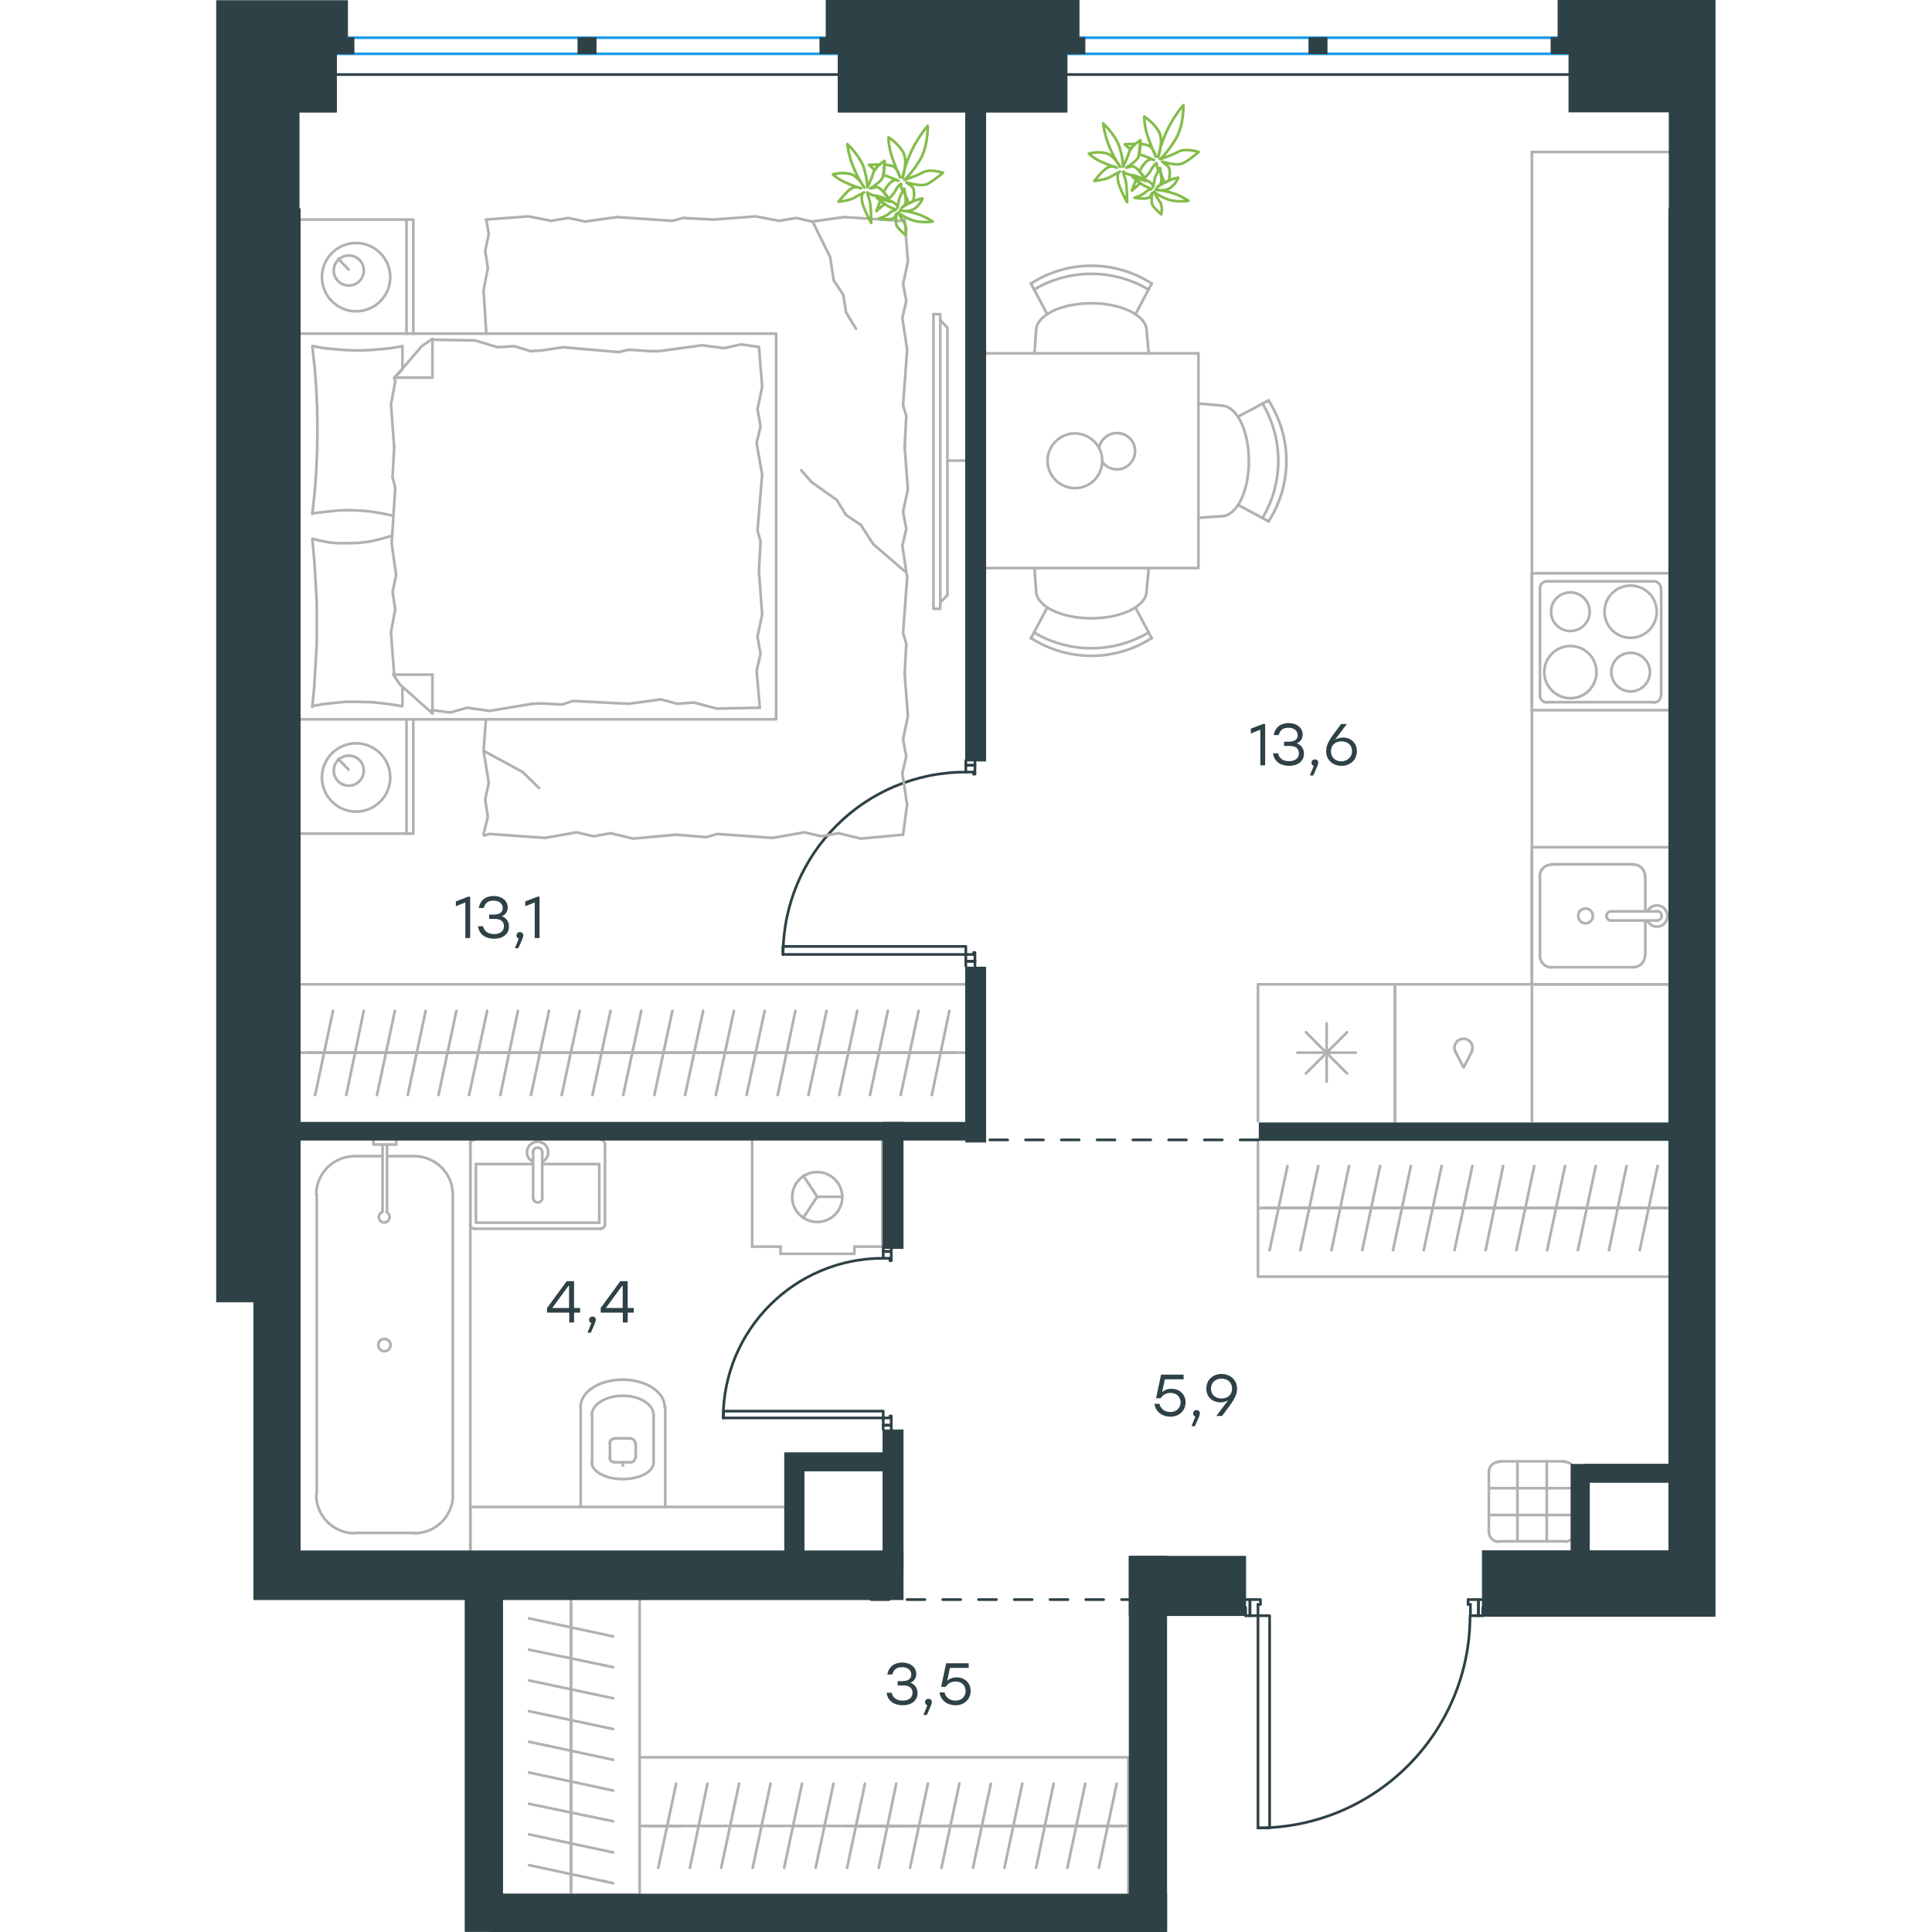 <?xml version="1.0" encoding="utf-8"?>
<!-- Generator: Adobe Illustrator 26.5.0, SVG Export Plug-In . SVG Version: 6.00 Build 0)  -->
<svg version="1.1" id="Слой_1" xmlns="http://www.w3.org/2000/svg" xmlns:xlink="http://www.w3.org/1999/xlink" x="0px" y="0px"
	 viewBox="0 0 838.6 1080.5" style="enable-background:new 0 0 838.6 1080.5;" xml:space="preserve" width="200" height="200">
<style type="text/css">
	.st0{fill:none;stroke:#B2B1B0;stroke-width:1.5;stroke-linecap:round;stroke-linejoin:round;stroke-miterlimit:10;}
	.st1{fill:none;stroke:#2D4146;stroke-width:1.5;stroke-linecap:round;stroke-linejoin:round;stroke-miterlimit:22.926;}
	.st2{fill:none;stroke:#1D9CEB;stroke-width:1.5;stroke-linecap:round;stroke-linejoin:round;stroke-miterlimit:22.926;}
	
		.st3{fill:none;stroke:#2D4146;stroke-width:1.5;stroke-linecap:round;stroke-linejoin:round;stroke-miterlimit:22.926;stroke-dasharray:10;}
	
		.st4{fill-rule:evenodd;clip-rule:evenodd;fill:#2D4146;stroke:#2D4146;stroke-width:0.5;stroke-linecap:round;stroke-linejoin:round;stroke-miterlimit:10;}
	.st5{fill:none;stroke:#84BC4A;stroke-width:1.5;stroke-linecap:round;stroke-linejoin:round;stroke-miterlimit:22.926;}
	.st6{fill:#2D4146;}
</style>
<g>
	<line class="st0" x1="198.4" y1="1056.8" x2="198.4" y2="1039.6"/>
	<line class="st0" x1="174.9" y1="1043.1" x2="222" y2="1053.2"/>
	<line class="st0" x1="198.4" y1="1039.6" x2="198.4" y2="1022.4"/>
	<line class="st0" x1="174.9" y1="1025.9" x2="222" y2="1036"/>
	<line class="st0" x1="198.4" y1="1022.4" x2="198.4" y2="1005"/>
	<line class="st0" x1="174.9" y1="1008.8" x2="222" y2="1018.6"/>
	<line class="st0" x1="198.4" y1="1005" x2="198.4" y2="987.8"/>
	<line class="st0" x1="174.9" y1="991.3" x2="222" y2="1001.4"/>
	<line class="st0" x1="198.4" y1="987.8" x2="198.4" y2="970.6"/>
	<line class="st0" x1="174.9" y1="974.1" x2="222" y2="984.2"/>
	<line class="st0" x1="198.4" y1="970.6" x2="198.4" y2="953.4"/>
	<line class="st0" x1="174.9" y1="957" x2="222" y2="967"/>
	<line class="st0" x1="198.4" y1="953.4" x2="198.4" y2="936.2"/>
	<line class="st0" x1="174.9" y1="939.8" x2="222" y2="949.8"/>
	<line class="st0" x1="198.4" y1="1059.7" x2="198.4" y2="894.6"/>
	<line class="st0" x1="198.4" y1="936.2" x2="198.4" y2="918.8"/>
	<line class="st0" x1="174.9" y1="922.6" x2="222" y2="932.4"/>
	<line class="st0" x1="198.4" y1="918.8" x2="198.4" y2="901.6"/>
	<line class="st0" x1="174.9" y1="905.1" x2="222" y2="915.2"/>
	<line class="st0" x1="198.4" y1="933.9" x2="198.4" y2="921.6"/>
	<line class="st0" x1="198.4" y1="921.6" x2="198.4" y2="909.1"/>
	<line class="st0" x1="198.4" y1="909.1" x2="198.4" y2="896.7"/>
	<polyline class="st0" points="236.8,894.6 236.8,1059.7 160.2,1059.7 	"/>
</g>
<g>
	<line class="st0" x1="507.2" y1="1021.2" x2="490" y2="1021.2"/>
	<line class="st0" x1="493.6" y1="1044.6" x2="503.6" y2="997.5"/>
	<line class="st0" x1="490" y1="1021.2" x2="472.8" y2="1021.2"/>
	<line class="st0" x1="476" y1="1044.6" x2="486" y2="997.5"/>
	<line class="st0" x1="472.8" y1="1021.2" x2="455.4" y2="1021.2"/>
	<line class="st0" x1="458.5" y1="1044.6" x2="468.3" y2="997.5"/>
	<line class="st0" x1="455.4" y1="1021.2" x2="438.2" y2="1021.2"/>
	<line class="st0" x1="440.8" y1="1044.6" x2="450.8" y2="997.5"/>
	<line class="st0" x1="438.2" y1="1021.2" x2="421" y2="1021.2"/>
	<line class="st0" x1="423.2" y1="1044.6" x2="433.2" y2="997.5"/>
	<line class="st0" x1="421" y1="1021.2" x2="403.8" y2="1021.2"/>
	<line class="st0" x1="405.6" y1="1044.6" x2="415.6" y2="997.5"/>
	<line class="st0" x1="403.8" y1="1021.2" x2="386.6" y2="1021.2"/>
	<line class="st0" x1="388" y1="1044.6" x2="398" y2="997.5"/>
	<line class="st0" x1="510.1" y1="1021.2" x2="236.8" y2="1021.2"/>
	<line class="st0" x1="386.6" y1="1021.2" x2="369.2" y2="1021.2"/>
	<line class="st0" x1="370.5" y1="1044.6" x2="380.3" y2="997.5"/>
	<line class="st0" x1="369.2" y1="1021.2" x2="352" y2="1021.2"/>
	<line class="st0" x1="352.8" y1="1044.6" x2="362.8" y2="997.5"/>
	<line class="st0" x1="384.3" y1="1021.2" x2="372" y2="1021.2"/>
	<line class="st0" x1="372" y1="1021.2" x2="359.5" y2="1021.2"/>
	<line class="st0" x1="260.7" y1="1021.2" x2="240.2" y2="1021.2"/>
	<polyline class="st0" points="236.8,982.8 510.1,982.8 510.1,1059.4 	"/>
	<line class="st0" x1="335.2" y1="1044.6" x2="345.2" y2="997.5"/>
	<line class="st0" x1="317.6" y1="1044.6" x2="327.6" y2="997.5"/>
	<line class="st0" x1="300" y1="1044.6" x2="310" y2="997.5"/>
	<line class="st0" x1="282.4" y1="1044.6" x2="292.4" y2="997.5"/>
	<line class="st0" x1="264.9" y1="1044.6" x2="274.7" y2="997.5"/>
	<line class="st0" x1="247.2" y1="1044.6" x2="257.2" y2="997.5"/>
</g>
<line class="st1" x1="419.2" y1="428" x2="419.2" y2="425.3"/>
<polyline class="st1" points="419.2,540.3 419.2,537.6 419.2,533.8 "/>
<line class="st1" x1="419.2" y1="431.8" x2="419.2" y2="428"/>
<path class="st1" d="M419.1,431.8c-56.4,0-102.1,45.7-102.1,102.1"/>
<line class="st1" x1="424.3" y1="428" x2="424.3" y2="432.9"/>
<line class="st1" x1="424.3" y1="537.6" x2="424.3" y2="540.3"/>
<line class="st1" x1="419.2" y1="533.8" x2="423.6" y2="533.8"/>
<polyline class="st1" points="424.3,537.6 424.3,532.7 423.6,532.7 423.6,533.8 "/>
<line class="st1" x1="423.6" y1="431.8" x2="423.6" y2="432.9"/>
<line class="st1" x1="424.3" y1="425.3" x2="424.3" y2="428"/>
<line class="st1" x1="419.2" y1="431.8" x2="423.6" y2="431.8"/>
<line class="st1" x1="423.6" y1="432.9" x2="424.3" y2="432.9"/>
<line class="st1" x1="419.2" y1="537.6" x2="424.3" y2="537.6"/>
<line class="st1" x1="419.2" y1="428" x2="424.3" y2="428"/>
<line class="st1" x1="419.2" y1="537.6" x2="424.3" y2="537.6"/>
<line class="st1" x1="419.2" y1="428" x2="424.3" y2="428"/>
<polygon class="st1" points="316.9,533.8 316.9,529.3 345.1,529.3 419.2,529.3 419.2,533.8 391,533.8 "/>
<line class="st1" x1="705.9" y1="903.6" x2="708.3" y2="903.6"/>
<polyline class="st1" points="575.7,903.6 578.1,903.6 582.6,903.6 "/>
<line class="st1" x1="701.4" y1="903.6" x2="705.9" y2="903.6"/>
<path class="st1" d="M582.5,1022.3c65.5,0,118.7-53.1,118.7-118.7"/>
<line class="st1" x1="705.9" y1="894.6" x2="700.1" y2="894.6"/>
<line class="st1" x1="578.1" y1="894.6" x2="575.7" y2="894.6"/>
<line class="st1" x1="582.6" y1="903.6" x2="582.6" y2="897.3"/>
<polyline class="st1" points="578.1,894.6 584,894.6 584,897.3 582.6,897.3 "/>
<polyline class="st1" points="575.7,903.6 575.7,902.9 575.7,899.1 "/>
<line class="st1" x1="701.4" y1="897.3" x2="700.1" y2="897.3"/>
<line class="st1" x1="708.3" y1="894.6" x2="705.9" y2="894.6"/>
<polyline class="st1" points="708.3,903.6 708.3,902.9 708.3,899.1 "/>
<line class="st1" x1="701.4" y1="903.6" x2="701.4" y2="897.3"/>
<line class="st1" x1="700.1" y1="897.3" x2="700.1" y2="894.6"/>
<line class="st1" x1="578.1" y1="903.6" x2="578.1" y2="894.6"/>
<line class="st1" x1="705.9" y1="903.6" x2="705.9" y2="894.6"/>
<line class="st1" x1="578.1" y1="903.6" x2="578.1" y2="894.6"/>
<line class="st1" x1="705.9" y1="903.6" x2="705.9" y2="894.6"/>
<polygon class="st1" points="582.6,931.7 582.6,1022.3 589.1,1022.3 589.1,994.4 589.1,903.6 582.6,903.6 "/>
<line class="st0" x1="120.9" y1="190" x2="144.8" y2="190.4"/>
<polyline class="st0" points="333.5,123.9 343.3,143.7 345.3,156.7 "/>
<polyline class="st0" points="345.3,156.7 350.7,165 352.2,174.6 357.8,183.9 "/>
<polyline class="st0" points="149.5,419.9 171.4,431.8 180.5,440.7 "/>
<polyline class="st0" points="385.5,319.9 367.4,304.3 360.5,293.6 "/>
<line class="st0" x1="332.8" y1="269.5" x2="327.2" y2="263"/>
<polyline class="st0" points="360.5,293.6 352.2,288 347.1,279.7 332.8,269.5 "/>
<line class="st0" x1="149.5" y1="466.4" x2="151.9" y2="456.8"/>
<line class="st0" x1="149.5" y1="419.9" x2="150.8" y2="402.3"/>
<polyline class="st0" points="151.9,456.8 150.4,447.2 152.4,437.8 149.5,419.9 "/>
<polyline class="st0" points="257.3,466.8 233.2,469 220.5,466 "/>
<polyline class="st0" points="183.9,468.6 152.8,466.4 149.7,467.3 "/>
<polyline class="st0" points="220.5,466 211.1,467.7 201.5,465.5 183.9,468.6 "/>
<polyline class="st0" points="384.1,466.8 360.5,469 348,466 "/>
<polyline class="st0" points="311.1,468.6 280.1,466.4 274.1,468.2 "/>
<polyline class="st0" points="348,466 338.4,467.7 329,465.5 311.1,468.6 "/>
<line class="st0" x1="274.1" y1="468.2" x2="257.3" y2="466.8"/>
<polyline class="st0" points="385,376.9 386.8,400.5 384.1,413.5 "/>
<polyline class="st0" points="384.1,413.5 385.9,423.1 383.7,432.4 386.4,450.3 "/>
<line class="st0" x1="386.4" y1="449.6" x2="384.1" y2="466.8"/>
<polyline class="st0" points="385,250 386.8,273.7 384.1,286.2 "/>
<polyline class="st0" points="386.4,322.8 384.1,354.1 385.9,360.1 "/>
<polyline class="st0" points="384.1,286.2 385.9,295.8 383.7,305.2 386.4,322.8 "/>
<line class="st0" x1="385.9" y1="360.1" x2="385" y2="376.9"/>
<polyline class="st0" points="385,122.8 386.8,146.4 384.1,158.9 "/>
<polyline class="st0" points="386.4,195.6 384.1,226.6 385.9,232.6 "/>
<polyline class="st0" points="384.1,158.9 385.9,168.3 383.7,177.9 386.4,195.6 "/>
<line class="st0" x1="385.9" y1="232.6" x2="385" y2="250"/>
<polyline class="st0" points="278.1,122.8 301.7,121 314.7,123.5 "/>
<polyline class="st0" points="351.3,121.4 382.6,123.5 385,122.8 "/>
<polyline class="st0" points="314.7,123.5 324.3,121.9 333.2,123.9 351.3,121.4 "/>
<polyline class="st0" points="150.8,122.8 174.5,121 187.4,123.5 "/>
<polyline class="st0" points="224,121.4 255.1,123.5 261.1,121.9 "/>
<polyline class="st0" points="187.4,123.5 196.8,121.9 206.4,123.9 224,121.4 "/>
<line class="st0" x1="261.1" y1="121.9" x2="278.1" y2="122.8"/>
<polyline class="st0" points="151,186.2 149.5,162.3 151.9,149.8 "/>
<polyline class="st0" points="151.9,149.8 150.4,140.4 152.4,130.8 151,122.8 "/>
<polyline class="st0" points="99.5,250 97.7,226.2 100.1,213.4 99.7,211.2 "/>
<polyline class="st0" points="99.5,377.3 97.7,353.6 100.1,340.7 "/>
<polyline class="st0" points="98.1,303.8 100.1,272.8 98.6,266.8 "/>
<polyline class="st0" points="100.1,340.7 98.6,331.1 100.6,321.7 98.1,303.8 "/>
<line class="st0" x1="98.6" y1="266.8" x2="99.5" y2="250"/>
<polyline class="st0" points="104.1,193.6 97.9,194.7 91.7,195.3 85.4,195.8 79.1,196 72.7,195.8 66.4,195.3 60.2,194.7 54.1,193.6 
	"/>
<polyline class="st0" points="53.7,193.6 55,205.2 55.9,216.8 56.4,228.6 56.6,240.4 56.4,252.3 55.9,264.1 55,275.7 53.7,287.5 "/>
<polyline class="st0" points="176.7,393.6 152.8,397.6 140.3,395.8 "/>
<polyline class="st0" points="140.3,395.8 130.9,398.5 121.3,397.2 120.5,397.2 "/>
<line class="st0" x1="181.8" y1="393.4" x2="176.7" y2="393.6"/>
<polyline class="st0" points="242.6,392 230.5,393.6 199.5,392 193.5,394 181.8,393.4 "/>
<polyline class="st0" points="304,395.8 279.9,396.3 267.1,392.9 "/>
<polyline class="st0" points="267.1,392.9 257.8,393.6 248.6,391.1 242.6,392 "/>
<polyline class="st0" points="247.7,196.4 271.6,193.1 284.1,194.7 "/>
<polyline class="st0" points="284.1,194.7 293.5,192.6 303.1,194 "/>
<line class="st0" x1="242.6" y1="196.4" x2="247.7" y2="196.4"/>
<polyline class="st0" points="181.8,196 193.9,194.2 225,196.9 231,195.6 242.6,196.4 "/>
<line class="st0" x1="144.8" y1="190.4" x2="157.3" y2="194.2"/>
<polyline class="st0" points="157.3,194.2 166.7,193.6 175.8,196.4 181.8,196 "/>
<polyline class="st0" points="53.7,287.1 63.3,286 68,285.5 72.7,285.3 79.4,285.5 85.9,286 92.5,287.1 99,288.4 "/>
<polyline class="st0" points="53.7,394.9 59.7,393.8 66.2,393.1 72.5,392.5 78.7,392.5 87,392.7 95.5,393.6 103.7,394.9 "/>
<polyline class="st0" points="98.3,299.6 92.1,301.4 85.9,302.9 79.6,303.6 73.1,303.8 68.2,303.8 63.3,303.4 58.6,302.5 
	54.1,301.4 "/>
<polyline class="st0" points="53.7,301.4 54.8,313 55.5,324.6 56.2,336.5 56.2,348.5 56.2,360.1 55.5,371.9 54.8,383.8 53.7,395.4 
	"/>
<polyline class="st0" points="303.5,319.5 305.3,343.6 302.7,356.1 "/>
<polyline class="st0" points="302.7,356.1 304.4,365.7 302.2,375.1 304,395.8 "/>
<polyline class="st0" points="303.5,194 305.3,216.3 302.7,228.8 "/>
<polyline class="st0" points="305.3,265.4 302.7,296.7 304.4,302.7 "/>
<polyline class="st0" points="302.7,228.8 304.4,238.4 302.2,247.8 305.3,265.4 "/>
<line class="st0" x1="304.4" y1="302.7" x2="303.5" y2="319.5"/>
<line class="st0" x1="120.9" y1="399" x2="120.9" y2="377.3"/>
<polyline class="st0" points="99.5,211.6 114.9,193.6 120.9,189.5 "/>
<line class="st0" x1="99.5" y1="377.3" x2="120.9" y2="377.3"/>
<line class="st0" x1="104.1" y1="193.6" x2="104.1" y2="206"/>
<polyline class="st0" points="120.9,399 102.8,382.9 99,377.3 "/>
<line class="st0" x1="120.9" y1="189.5" x2="120.9" y2="211.2"/>
<polyline class="st0" points="104.1,206.5 99.5,211.2 120.9,211.2 "/>
<line class="st0" x1="104.1" y1="384" x2="104.1" y2="394.9"/>
<line class="st0" x1="74" y1="150.7" x2="68.2" y2="144.7"/>
<path class="st0" d="M74.1,142.9c-4.6,0-8.4,3.8-8.4,8.4c0,4.6,3.8,8.4,8.4,8.4c4.6,0,8.4-3.7,8.4-8.4
	C82.5,146.6,78.8,142.9,74.1,142.9"/>
<path class="st0" d="M78.2,135.9c-10.5,0-19.1,8.5-19.1,19.1c0,10.5,8.5,19.1,19.1,19.1c10.5,0,19.1-8.5,19.1-19.1
	C97.3,144.5,88.7,135.9,78.2,135.9"/>
<line class="st0" x1="74" y1="430.4" x2="68.2" y2="424.4"/>
<path class="st0" d="M74.1,422.6c-4.6,0-8.4,3.7-8.4,8.4c0,4.6,3.8,8.4,8.4,8.4c4.6,0,8.4-3.8,8.4-8.4
	C82.5,426.4,78.8,422.6,74.1,422.6"/>
<path class="st0" d="M78.2,415.7c-10.5,0-19.1,8.5-19.1,19.1c0,10.5,8.5,19.1,19.1,19.1c10.5,0,19.1-8.5,19.1-19.1
	C97.3,424.3,88.7,415.7,78.2,415.7"/>
<line class="st0" x1="106.4" y1="186.6" x2="106.4" y2="122.8"/>
<line class="st0" x1="106.4" y1="466.2" x2="106.4" y2="402.3"/>
<polyline class="st0" points="46.3,122.8 110.2,122.8 110.2,186.6 "/>
<polyline class="st0" points="46.3,466.2 110.2,466.2 110.2,402.3 "/>
<polyline class="st0" points="46.3,186.6 313.1,186.6 313.1,402.3 46.3,402.3 "/>
<line class="st0" x1="413.8" y1="588.7" x2="396.4" y2="588.7"/>
<line class="st0" x1="400.2" y1="612.4" x2="410" y2="565.3"/>
<line class="st0" x1="396.4" y1="588.7" x2="379.2" y2="588.7"/>
<line class="st0" x1="382.8" y1="612.4" x2="392.8" y2="565.3"/>
<line class="st0" x1="379.2" y1="588.7" x2="362" y2="588.7"/>
<line class="st0" x1="365.6" y1="612.4" x2="375.6" y2="565.3"/>
<line class="st0" x1="362" y1="588.7" x2="344.8" y2="588.7"/>
<line class="st0" x1="348.4" y1="612.4" x2="358.5" y2="565.3"/>
<line class="st0" x1="344.8" y1="588.7" x2="327.7" y2="588.7"/>
<line class="st0" x1="331.2" y1="612.4" x2="341.3" y2="565.3"/>
<line class="st0" x1="327.7" y1="588.7" x2="310.2" y2="588.7"/>
<line class="st0" x1="314" y1="612.4" x2="323.9" y2="565.3"/>
<line class="st0" x1="310.2" y1="588.7" x2="293.1" y2="588.7"/>
<line class="st0" x1="296.6" y1="612.4" x2="306.7" y2="565.3"/>
<line class="st0" x1="293.1" y1="588.7" x2="275.9" y2="588.7"/>
<line class="st0" x1="279.4" y1="612.4" x2="289.5" y2="565.3"/>
<line class="st0" x1="275.9" y1="588.7" x2="258.7" y2="588.7"/>
<line class="st0" x1="262.2" y1="612.4" x2="272.3" y2="565.3"/>
<line class="st0" x1="258.7" y1="588.7" x2="241.2" y2="588.7"/>
<line class="st0" x1="245" y1="612.4" x2="255.1" y2="565.3"/>
<line class="st0" x1="241.2" y1="588.7" x2="224" y2="588.7"/>
<line class="st0" x1="227.6" y1="612.4" x2="237.7" y2="565.3"/>
<line class="st0" x1="224" y1="588.7" x2="206.8" y2="588.7"/>
<line class="st0" x1="210.4" y1="612.4" x2="220.5" y2="565.3"/>
<line class="st0" x1="206.8" y1="588.7" x2="189.7" y2="588.7"/>
<line class="st0" x1="193.2" y1="612.4" x2="203.3" y2="565.3"/>
<line class="st0" x1="189.7" y1="588.7" x2="172.5" y2="588.7"/>
<line class="st0" x1="176" y1="612.4" x2="186.1" y2="565.3"/>
<line class="st0" x1="172.5" y1="588.7" x2="155.1" y2="588.7"/>
<line class="st0" x1="158.9" y1="612.4" x2="168.7" y2="565.3"/>
<line class="st0" x1="419.2" y1="588.7" x2="46.3" y2="588.7"/>
<line class="st0" x1="155.1" y1="588.7" x2="137.9" y2="588.7"/>
<line class="st0" x1="141.4" y1="612.4" x2="151.5" y2="565.3"/>
<line class="st0" x1="137.9" y1="588.7" x2="120.7" y2="588.7"/>
<line class="st0" x1="124.3" y1="612.4" x2="134.3" y2="565.3"/>
<line class="st0" x1="120.7" y1="588.7" x2="103.5" y2="588.7"/>
<line class="st0" x1="107.1" y1="612.4" x2="117.1" y2="565.3"/>
<line class="st0" x1="103.5" y1="588.7" x2="86.3" y2="588.7"/>
<line class="st0" x1="89.9" y1="612.4" x2="99.9" y2="565.3"/>
<line class="st0" x1="86.3" y1="588.7" x2="68.9" y2="588.7"/>
<line class="st0" x1="72.7" y1="612.4" x2="82.5" y2="565.3"/>
<line class="st0" x1="68.9" y1="588.7" x2="51.7" y2="588.7"/>
<line class="st0" x1="55.3" y1="612.4" x2="65.3" y2="565.3"/>
<line class="st0" x1="46.3" y1="550.5" x2="419.2" y2="550.5"/>
<line class="st0" x1="408.9" y1="257.6" x2="419.2" y2="257.6"/>
<polyline class="st0" points="404.9,336.9 408.9,332.9 408.9,183.3 404.9,179 "/>
<rect x="401.1" y="175.7" class="st0" width="3.8" height="164.8"/>
<path class="st0" d="M757.6,818.7c-1-0.7-2.2-1.1-3.4-1.1"/>
<path class="st0" d="M717.4,817.6c-3.2,0-5.7,2.5-5.7,5.7"/>
<path class="st0" d="M711.7,856.6c0,3.1,2.5,5.7,5.7,5.7"/>
<path class="st0" d="M754.2,862.2c1.2,0,2.2-0.3,3.2-1"/>
<line class="st0" x1="727.7" y1="862" x2="727.7" y2="817.3"/>
<line class="st0" x1="744.1" y1="862" x2="744.1" y2="817.3"/>
<line class="st0" x1="757.7" y1="847.3" x2="711.7" y2="847.3"/>
<line class="st0" x1="757.7" y1="832.3" x2="711.7" y2="832.3"/>
<line class="st0" x1="711.7" y1="856.4" x2="711.7" y2="823.2"/>
<line class="st0" x1="717.5" y1="817.3" x2="754.3" y2="817.3"/>
<line class="st0" x1="754.3" y1="862" x2="717.5" y2="862"/>
<line class="st0" x1="799.2" y1="489.8" x2="799.2" y2="509.7"/>
<path class="st0" d="M765.8,508.1c-2.3,0-4.1,1.8-4.1,4.1c0,2.3,1.9,4.2,4.1,4.2c2.3,0,4.1-1.9,4.1-4.2
	C769.9,510,768.1,508.1,765.8,508.1"/>
<path class="st0" d="M780.1,509.7c-1.4,0-2.6,1.2-2.6,2.6c0,1.4,1.2,2.6,2.6,2.6"/>
<line class="st0" x1="805.9" y1="509.7" x2="780.2" y2="509.7"/>
<path class="st0" d="M805.8,514.8c1.4,0,2.6-1.2,2.6-2.6c0-1.4-1.1-2.6-2.6-2.6"/>
<line class="st0" x1="805.9" y1="514.8" x2="780.2" y2="514.8"/>
<path class="st0" d="M800.4,514.9c1.2,2.5,4,3.8,6.6,3.2c2.7-0.6,4.6-3,4.6-5.8c0-2.7-1.9-5.1-4.6-5.8c-2.7-0.6-5.4,0.7-6.6,3.2"/>
<path class="st0" d="M799,489.9c0-3.5-2.8-6.4-6.4-6.4"/>
<path class="st0" d="M792.6,540.9c3.5,0,6.4-2.8,6.4-6.4"/>
<path class="st0" d="M746.6,483.6c-3.5,0-6.4,2.8-6.4,6.4"/>
<path class="st0" d="M740.3,534.6c0,3.5,2.8,6.4,6.4,6.4"/>
<line class="st0" x1="792.7" y1="483.4" x2="746.7" y2="483.4"/>
<line class="st0" x1="740.3" y1="489.8" x2="740.3" y2="534.5"/>
<line class="st0" x1="746.7" y1="540.9" x2="792.7" y2="540.9"/>
<line class="st0" x1="799.2" y1="534.5" x2="799.2" y2="514.8"/>
<polyline class="st0" points="812.6,473.8 735.8,473.8 735.8,550.5 812.6,550.5 "/>
<line class="st0" x1="609.4" y1="577.3" x2="632.4" y2="600.3"/>
<line class="st0" x1="632.4" y1="577.3" x2="609.4" y2="600.3"/>
<line class="st0" x1="604.7" y1="588.7" x2="637.3" y2="588.7"/>
<line class="st0" x1="621" y1="572.4" x2="621" y2="605"/>
<polyline class="st0" points="659.2,627.1 659.2,550.5 582.6,550.5 582.6,627.1 "/>
<path class="st0" d="M791,356.7c8.1,0,14.6-6.5,14.6-14.6c0-8.1-6.5-14.6-14.6-14.6c-8.1,0-14.6,6.5-14.6,14.6
	C776.4,350.2,782.9,356.7,791,356.7"/>
<path class="st0" d="M791,386.7c6,0,10.8-4.9,10.8-10.8c0-6-4.9-10.8-10.8-10.8c-6,0-10.8,4.9-10.8,10.8
	C780.2,381.8,785.1,386.7,791,386.7"/>
<path class="st0" d="M757.3,390.5c8.1,0,14.6-6.5,14.6-14.6c0-8.1-6.5-14.6-14.6-14.6c-8.1,0-14.6,6.6-14.6,14.6
	C742.7,383.9,749.3,390.5,757.3,390.5"/>
<path class="st0" d="M757.3,352.9c6,0,10.8-4.8,10.8-10.8c0-6-4.9-10.8-10.8-10.8c-6,0-10.8,4.8-10.8,10.8
	C746.5,348.1,751.3,352.9,757.3,352.9"/>
<path class="st0" d="M804,392.9c2.2,0,3.9-1.8,3.9-3.9"/>
<path class="st0" d="M807.9,329c0-2.2-1.8-3.9-3.9-3.9"/>
<path class="st0" d="M740.3,389c0,2.1,1.7,3.9,3.9,3.9"/>
<path class="st0" d="M744.2,325.1c-2.2,0-3.9,1.7-3.9,3.9"/>
<line class="st0" x1="808.1" y1="388.9" x2="808.1" y2="328.9"/>
<line class="st0" x1="744.3" y1="392.7" x2="804.1" y2="392.7"/>
<line class="st0" x1="740.3" y1="328.9" x2="740.3" y2="388.9"/>
<line class="st0" x1="804.1" y1="325.1" x2="744.3" y2="325.1"/>
<line class="st0" x1="735.8" y1="397.2" x2="812.6" y2="397.2"/>
<polyline class="st0" points="812.6,320.6 735.8,320.6 735.8,397.2 "/>
<path class="st0" d="M702.1,588c1-2.1,0.3-4.6-1.5-6c-1.8-1.4-4.4-1.4-6.2,0c-1.8,1.4-2.4,3.9-1.5,6"/>
<polyline class="st0" points="702.3,587.9 697.6,597 692.9,587.9 "/>
<polyline class="st0" points="735.8,627.1 735.8,550.5 659.2,550.5 659.2,627.1 "/>
<path class="st0" d="M585.1,289.8c11.8-19.8,11.8-44.4,0-64.2"/>
<path class="st0" d="M588.5,291.6c13.3-20.6,13.3-47,0-67.6"/>
<line class="st0" x1="571.5" y1="282.4" x2="588.6" y2="291.6"/>
<line class="st0" x1="571.5" y1="233" x2="588.6" y2="223.9"/>
<line class="st0" x1="562.3" y1="226.8" x2="549.3" y2="225.7"/>
<line class="st0" x1="562.3" y1="288.7" x2="549.3" y2="289.6"/>
<path class="st0" d="M562.2,288.7c8.5,0,15.3-13.9,15.3-30.9c0-17.1-6.8-30.9-15.3-30.9"/>
<path class="st0" d="M521.5,162c-19.8-11.8-44.4-11.8-64.2,0"/>
<path class="st0" d="M523.2,158.6c-20.6-13.3-47-13.3-67.6,0"/>
<line class="st0" x1="464.7" y1="175.7" x2="455.6" y2="158.5"/>
<line class="st0" x1="514.1" y1="175.7" x2="523.2" y2="158.5"/>
<line class="st0" x1="520.3" y1="184.8" x2="521.5" y2="197.6"/>
<line class="st0" x1="458.5" y1="184.8" x2="457.6" y2="197.6"/>
<path class="st0" d="M520.3,184.9c0-8.4-13.9-15.3-30.9-15.3c-17.1,0-30.9,6.9-30.9,15.3"/>
<path class="st0" d="M457.3,353.7c19.8,11.8,44.4,11.8,64.2,0"/>
<path class="st0" d="M455.6,356.8c20.6,13.3,47.1,13.3,67.6,0"/>
<line class="st0" x1="464.7" y1="339.8" x2="455.6" y2="357"/>
<line class="st0" x1="514.1" y1="339.8" x2="523.2" y2="357"/>
<line class="st0" x1="520.3" y1="330.4" x2="521.5" y2="317.7"/>
<line class="st0" x1="458.5" y1="330.4" x2="457.6" y2="317.7"/>
<path class="st0" d="M458.5,330.5c0,8.4,13.9,15.3,30.9,15.3c17.1,0,30.9-6.9,30.9-15.3"/>
<path class="st0" d="M495.5,258.3c2.8,3.9,8.1,5.3,12.4,3.3c4.4-2,6.8-6.9,5.7-11.6c-1.1-4.7-5.3-8-10.2-7.8
	c-4.8,0.1-8.9,3.7-9.7,8.4"/>
<path class="st0" d="M495.5,257.7c0-8.4-6.9-15.3-15.3-15.3c-8.4,0-15.3,6.9-15.3,15.3c0,8.4,6.9,15.3,15.3,15.3
	C488.7,273,495.5,266.2,495.5,257.7"/>
<polyline class="st0" points="429.4,317.7 549.3,317.7 549.3,197.6 429.4,197.6 "/>
<g>
	<line class="st0" x1="585.5" y1="675.6" x2="602.7" y2="675.6"/>
	<line class="st0" x1="599.1" y1="652.1" x2="589.1" y2="699.2"/>
	<line class="st0" x1="602.7" y1="675.6" x2="619.9" y2="675.6"/>
	<line class="st0" x1="616.3" y1="652.1" x2="606.3" y2="699.2"/>
	<line class="st0" x1="619.9" y1="675.6" x2="637.3" y2="675.6"/>
	<line class="st0" x1="633.5" y1="652.1" x2="623.7" y2="699.2"/>
	<line class="st0" x1="637.3" y1="675.6" x2="654.5" y2="675.6"/>
	<line class="st0" x1="650.9" y1="652.1" x2="640.9" y2="699.2"/>
	<line class="st0" x1="654.5" y1="675.6" x2="671.7" y2="675.6"/>
	<line class="st0" x1="668.1" y1="652.1" x2="658.1" y2="699.2"/>
	<line class="st0" x1="671.7" y1="675.6" x2="688.9" y2="675.6"/>
	<line class="st0" x1="685.3" y1="652.1" x2="675.3" y2="699.2"/>
	<line class="st0" x1="688.9" y1="675.6" x2="706.1" y2="675.6"/>
	<line class="st0" x1="702.5" y1="652.1" x2="692.5" y2="699.2"/>
	<line class="st0" x1="582.6" y1="675.6" x2="812.6" y2="675.6"/>
	<line class="st0" x1="706.1" y1="675.6" x2="723.5" y2="675.6"/>
	<line class="st0" x1="719.7" y1="652.1" x2="709.9" y2="699.2"/>
	<line class="st0" x1="723.5" y1="675.6" x2="740.7" y2="675.6"/>
	<line class="st0" x1="737.1" y1="652.1" x2="727.1" y2="699.2"/>
	<line class="st0" x1="740.7" y1="675.6" x2="757.9" y2="675.6"/>
	<line class="st0" x1="754.3" y1="652.1" x2="744.3" y2="699.2"/>
	<line class="st0" x1="757.9" y1="675.6" x2="775.1" y2="675.6"/>
	<line class="st0" x1="771.5" y1="652.1" x2="761.5" y2="699.2"/>
	<line class="st0" x1="775.1" y1="675.6" x2="792.5" y2="675.6"/>
	<line class="st0" x1="788.7" y1="652.1" x2="778.9" y2="699.2"/>
	<line class="st0" x1="792.5" y1="675.6" x2="809.7" y2="675.6"/>
	<line class="st0" x1="806.1" y1="652.1" x2="796.1" y2="699.2"/>
	<polyline class="st0" points="812.6,714 582.6,714 582.6,637.4 	"/>
</g>
<line class="st0" x1="735.8" y1="85" x2="812.6" y2="85"/>
<polyline class="st0" points="812.6,550.5 735.8,550.5 735.8,244 "/>
<line class="st0" x1="227.4" y1="817.8" x2="227.4" y2="819.6"/>
<path class="st0" d="M234.3,807.2c0-1.4-1.1-2.6-2.6-2.6"/>
<path class="st0" d="M222.6,804.6c-1.4,0-2.6,1.2-2.6,2.6"/>
<path class="st0" d="M231.7,817.8c1.4,0,2.6-1.2,2.6-2.6"/>
<path class="st0" d="M220,815.2c0,1.4,1.2,2.6,2.6,2.6"/>
<line class="st0" x1="234.6" y1="815.1" x2="234.6" y2="807.1"/>
<line class="st0" x1="231.9" y1="804.4" x2="222.7" y2="804.4"/>
<line class="st0" x1="220.2" y1="807.1" x2="220.2" y2="815.1"/>
<line class="st0" x1="222.7" y1="817.8" x2="231.9" y2="817.8"/>
<path class="st0" d="M210,817.9c0,5.1,7.8,9.3,17.3,9.3c9.6,0,17.3-4.1,17.3-9.3"/>
<line class="st0" x1="244.6" y1="791.2" x2="244.6" y2="817.8"/>
<path class="st0" d="M244.6,791.4c0-6-7.8-10.8-17.3-10.8c-9.5,0-17.3,4.9-17.3,10.8"/>
<line class="st0" x1="210.2" y1="791.2" x2="210.2" y2="817.8"/>
<path class="st0" d="M250.8,786.9c0-8.5-10.5-15.3-23.6-15.3c-13,0-23.5,6.8-23.5,15.3"/>
<line class="st0" x1="251.1" y1="786.8" x2="251.1" y2="842.8"/>
<line class="st0" x1="203.8" y1="786.8" x2="203.8" y2="842.8"/>
<polyline class="st0" points="317.6,842.8 142.1,842.8 142.1,867.1 "/>
<line class="st0" x1="77.6" y1="646.6" x2="93" y2="646.6"/>
<path class="st0" d="M92.7,677.9c-1.3,0.6-2,2-1.7,3.4c0.3,1.4,1.5,2.4,2.9,2.4c1.4,0,2.6-1,3-2.4c0.3-1.4-0.4-2.8-1.7-3.4"/>
<line class="st0" x1="93" y1="640.1" x2="93" y2="677.8"/>
<line class="st0" x1="95.5" y1="640.1" x2="95.5" y2="677.8"/>
<line class="st0" x1="100.6" y1="640.1" x2="100.6" y2="637.4"/>
<polyline class="st0" points="100.6,640.1 87.9,640.1 87.9,637.4 "/>
<path class="st0" d="M94,748.8c-1.9,0-3.4,1.5-3.4,3.4c0,1.9,1.5,3.5,3.4,3.5c1.9,0,3.5-1.5,3.5-3.5C97.5,750.4,95.9,748.8,94,748.8
	"/>
<path class="st0" d="M77.5,646.6c-11.9,0-21.6,9.6-21.6,21.5"/>
<path class="st0" d="M132.3,668.1c0-11.9-9.7-21.5-21.6-21.5"/>
<path class="st0" d="M55.9,836c0,11.9,9.6,21.5,21.6,21.5"/>
<path class="st0" d="M110.8,857.5c11.9,0,21.6-9.6,21.6-21.5"/>
<line class="st0" x1="110.9" y1="646.6" x2="95.5" y2="646.6"/>
<line class="st0" x1="56.2" y1="668" x2="56.2" y2="835.9"/>
<line class="st0" x1="77.6" y1="857.3" x2="110.9" y2="857.3"/>
<line class="st0" x1="132.3" y1="835.9" x2="132.3" y2="668"/>
<line class="st0" x1="142.1" y1="867.1" x2="142.1" y2="637.4"/>
<line class="st0" x1="315.6" y1="697.2" x2="315.6" y2="701.2"/>
<line class="st0" x1="356.9" y1="697.2" x2="356.9" y2="701.2"/>
<line class="st0" x1="299.7" y1="697.2" x2="315.6" y2="697.2"/>
<line class="st0" x1="372.5" y1="697.2" x2="356.9" y2="697.2"/>
<polyline class="st0" points="328.3,657.5 336.1,669.3 328.3,681 "/>
<line class="st0" x1="336.1" y1="669.3" x2="350.2" y2="669.3"/>
<path class="st0" d="M322.1,669.5c0,7.7,6.3,13.9,14,13.9c7.7,0,14-6.2,14-13.9c0-7.7-6.3-14-14-14
	C328.3,655.5,322.1,661.7,322.1,669.5"/>
<line class="st0" x1="299.7" y1="637.4" x2="299.7" y2="697.2"/>
<line class="st0" x1="315.6" y1="701.2" x2="356.9" y2="701.2"/>
<line class="st0" x1="372.5" y1="697.2" x2="372.5" y2="637.4"/>
<line class="st0" x1="177.2" y1="651" x2="145.2" y2="651"/>
<polyline class="st0" points="182.3,651 214.2,651 214.2,683.8 "/>
<polyline class="st0" points="214.2,683.8 145.2,683.8 145.2,651 "/>
<path class="st0" d="M141.9,684.6c0,1.4,1.1,2.6,2.6,2.6"/>
<path class="st0" d="M214.8,687.2c1.4,0,2.6-1.1,2.6-2.6"/>
<path class="st0" d="M144.5,637.4c-1.4,0-2.6,1.2-2.6,2.6"/>
<path class="st0" d="M217.4,640c0-1.4-1.2-2.6-2.6-2.6"/>
<path class="st0" d="M177.2,669.9c0,1.4,1.2,2.6,2.6,2.6c1.4,0,2.6-1.1,2.6-2.6"/>
<line class="st0" x1="177.2" y1="644.3" x2="177.2" y2="669.8"/>
<path class="st0" d="M182.3,644.4c0-1.4-1.2-2.6-2.6-2.6c-1.4,0-2.6,1.2-2.6,2.6"/>
<line class="st0" x1="182.3" y1="644.3" x2="182.3" y2="669.8"/>
<path class="st0" d="M182.3,649.7c2.5-1.2,3.8-3.9,3.2-6.6c-0.6-2.7-3-4.6-5.8-4.6c-2.7,0-5.1,1.9-5.8,4.6c-0.6,2.7,0.7,5.4,3.2,6.6
	"/>
<line class="st0" x1="142.1" y1="639.9" x2="142.1" y2="684.5"/>
<line class="st0" x1="144.6" y1="687.2" x2="214.9" y2="687.2"/>
<line class="st0" x1="217.4" y1="684.5" x2="217.4" y2="639.9"/>
<line class="st2" x1="756.7" y1="21.1" x2="475.7" y2="21.1"/>
<line class="st2" x1="756.6" y1="30.1" x2="475.7" y2="30.1"/>
<line class="st2" x1="347.9" y1="21.1" x2="66.9" y2="21.1"/>
<line class="st2" x1="347.8" y1="30.1" x2="66.9" y2="30.1"/>
<line class="st3" x1="582.6" y1="637.5" x2="429.3" y2="637.5"/>
<rect x="611.1" y="21.1" class="st4" width="10.1" height="8.9"/>
<rect x="337.6" y="21.1" class="st4" width="10.1" height="8.9"/>
<rect x="202.3" y="21.1" class="st4" width="10.1" height="8.9"/>
<line class="st0" x1="735.8" y1="85" x2="735.8" y2="244"/>
<g>
	<path class="st5" d="M384.8,100.6c0,0,3.8-3.1,8.6-10.9c4.8-7.8,4.5-19.3,4.5-19.3s-5.2,5.7-9.3,14.5c-4,8.8-4.8,14.5-4.8,14.5
		s3.1-8.8,0.5-14c-2.9-5.2-8.3-8.6-8.3-8.6s-0.2,3.6,1.4,9.3c1.7,5.7,5,13.1,5,13.1s-1-5.2-4.5-6.4c-0.9-0.2-2.6-0.7-4.3-0.7
		c-0.2,1.7-0.2,4-0.7,5.7c0.2,0.2,0.7,0.2,0.7,0.2c3.8,1.2,7.8,3.1,7.8,3.1s-1.9-1.9-5.2,1.9c-1,1-1.9,2.6-2.9,4.3
		c0.9,1.2,2.1,2.9,2.9,3.8c1.7-1.7,3.1-3.3,3.6-4.5c1.9-3.3,3.1-3.8,3.1-3.8s-0.2,1.7,1,3.8c0.5-0.7,0.7-1,0.7-1s0.2,1.4,0.7,3.3
		c0.7,1.4,1.4,3.1,1.9,5c0.7-0.5,1.4-0.7,2.4-1.2l0.2-0.2c0.7-3.3,0.7-6.9-0.7-8.1L386,102c0,0,8.1,2.6,11.4,1c3.3-1.4,9-6.4,9-6.4
		s-7.1-2.4-11.2-0.2C391,98.7,384.8,100.6,384.8,100.6z M371,92c-3.1,0-5.9,0.2-5.9,0.2s1.4,1.4,3.3,2.9
		C369.1,93.7,369.8,92.7,371,92z M372.2,110.3c-0.2,0.2-0.2,0.7-0.5,1c1,0.2,2.4,0.7,3.6,1l0.2-0.2
		C374.8,111.5,373.6,110.8,372.2,110.3z M371.3,112.4c-1.2,3.1-2.1,5.7-2.1,5.7s2.1-1.9,4.5-4C372.9,113.6,372,112.9,371.3,112.4z
		 M388.1,117.9c0,0.2,0.2,0.7,0.2,0.7h0.2c0-0.2,0.2-0.5,0.2-1C388.4,117.9,388.4,117.9,388.1,117.9z"/>
	<path class="st5" d="M364.1,104.8c0,0,0.2-3.8-1.9-10.9c-2.4-7.1-9.3-13.3-9.3-13.3s0.7,6.7,3.8,13.8c3.1,7.1,5.7,10.5,5.7,10.5
		s-3.1-6.2-7.8-7.6c-4.8-1.2-9.7,0.2-9.7,0.2s1.9,2.1,6.4,4.3c4.5,2.1,9.3,3.6,9.3,3.6s-2.4-1.4-5-0.2c-2.9,1.4-7.6,7.6-7.6,7.6
		s5.7-0.5,8.6-2.1c2.9-1.7,5.7-3.1,5.7-3.1s-1.7,0.2-1.2,4.5c0.5,4.3,5.2,12.6,5.2,12.6s0-10-1-12.8c-1-2.9-1.2-4.3-1.2-4.3
		s1.9,1.7,5,1.9c2.4,0.2,5.2,2.1,7.1,3.1c0.2,0.2,0.7,0.2,0.7,0.2c-1-1.7-5.2-8.8-8.1-8.1l-3.1,0.7c0,0,6.2-3.6,7.1-6.4
		c1-2.9,1-9,1-9s-5.2,3.1-6.4,6.7C366.5,100.3,364.1,104.8,364.1,104.8z"/>
	<path class="st5" d="M381.5,118.9c0,0,1.9,1.9,7.1,4c5.2,2.1,12.1,1,12.1,1s-4-2.9-9.5-4.5c-5.7-1.7-8.8-1.7-8.8-1.7s5,1.2,8.1-1
		c3.1-2.1,4.5-5.7,4.5-5.7s-2.1,0.2-5.5,1.7c-3.3,1.4-6.4,3.6-6.4,3.6s1.9-0.7,2.4-2.9c0.5-2.1-0.7-7.8-0.7-7.8s-2.4,3.6-2.9,5.9
		c-0.5,2.4-1,4.8-1,4.8s0.7-1-1.9-2.9c-2.6-1.9-9.7-2.9-9.7-2.9s5.7,4.8,7.8,5.5c2.1,0.7,2.9,1.4,2.9,1.4s-1.9,0.2-3.6,1.9
		c-1.7,1.7-5.9,2.9-5.9,2.9s7.6,1.4,8.8-0.7l1.2-2.1c0,0-1,5.2,0.2,7.1c1.2,1.9,4.8,5,4.8,5s1-4.5-0.7-6.9
		C383.1,122.2,381.5,118.9,381.5,118.9z"/>
</g>
<line class="st1" x1="38.8" y1="41.7" x2="812.6" y2="41.7"/>
<g>
	<path class="st5" d="M527.8,89c0,0,3.8-3.1,8.6-10.9c4.8-7.8,4.5-19.3,4.5-19.3s-5.2,5.7-9.3,14.5c-4,8.8-4.8,14.5-4.8,14.5
		s3.1-8.8,0.5-14c-2.9-5.2-8.3-8.6-8.3-8.6s-0.2,3.6,1.4,9.3c1.7,5.7,5,13.1,5,13.1s-1-5.2-4.5-6.4c-0.9-0.2-2.6-0.7-4.3-0.7
		c-0.2,1.7-0.2,4-0.7,5.7c0.2,0.2,0.7,0.2,0.7,0.2c3.8,1.2,7.8,3.1,7.8,3.1s-1.9-1.9-5.2,1.9c-1,1-1.9,2.6-2.9,4.3
		c0.9,1.2,2.1,2.9,2.9,3.8c1.7-1.7,3.1-3.3,3.6-4.5c1.9-3.3,3.1-3.8,3.1-3.8s-0.2,1.7,1,3.8c0.5-0.7,0.7-1,0.7-1s0.2,1.4,0.7,3.3
		c0.7,1.4,1.4,3.1,1.9,5c0.7-0.5,1.4-0.7,2.4-1.2l0.2-0.2c0.7-3.3,0.7-6.9-0.7-8.1l-3.1-2.4c0,0,8.1,2.6,11.4,1c3.3-1.4,9-6.4,9-6.4
		s-7.1-2.4-11.2-0.2C534,87.1,527.8,89,527.8,89z M514,80.5c-3.1,0-5.9,0.2-5.9,0.2s1.4,1.4,3.3,2.9C512.1,82.1,512.8,81.2,514,80.5
		z M515.2,98.8c-0.2,0.2-0.2,0.7-0.5,1c1,0.2,2.4,0.7,3.6,1l0.2-0.2C517.8,100,516.6,99.2,515.2,98.8z M514.2,100.9
		c-1.2,3.1-2.1,5.7-2.1,5.7s2.1-1.9,4.5-4C515.9,102.1,515,101.4,514.2,100.9z M531.1,106.4c0,0.2,0.2,0.7,0.2,0.7h0.2
		c0-0.2,0.2-0.5,0.2-1C531.4,106.4,531.4,106.4,531.1,106.4z"/>
	<path class="st5" d="M507.1,93.3c0,0,0.2-3.8-1.9-10.9C502.8,75.2,496,69,496,69s0.7,6.7,3.8,13.8c3.1,7.1,5.7,10.5,5.7,10.5
		s-3.1-6.2-7.8-7.6c-4.8-1.2-9.7,0.2-9.7,0.2s1.9,2.1,6.4,4.3c4.5,2.1,9.3,3.6,9.3,3.6s-2.4-1.4-5-0.2c-2.9,1.4-7.6,7.6-7.6,7.6
		s5.7-0.5,8.6-2.1c2.9-1.7,5.7-3.1,5.7-3.1s-1.7,0.2-1.2,4.5c0.5,4.3,5.2,12.6,5.2,12.6s0-10-1-12.8c-1-2.9-1.2-4.3-1.2-4.3
		s1.9,1.7,5,1.9c2.4,0.2,5.2,2.1,7.1,3.1c0.2,0.2,0.7,0.2,0.7,0.2c-1-1.7-5.2-8.8-8.1-8.1l-3.1,0.7c0,0,6.2-3.6,7.1-6.4
		c1-2.9,1-9,1-9s-5.2,3.1-6.4,6.7C509.5,88.8,507.1,93.3,507.1,93.3z"/>
	<path class="st5" d="M524.5,107.3c0,0,1.9,1.9,7.1,4c5.2,2.1,12.1,1,12.1,1s-4-2.9-9.5-4.5c-5.7-1.7-8.8-1.7-8.8-1.7s5,1.2,8.1-1
		c3.1-2.1,4.5-5.7,4.5-5.7s-2.1,0.2-5.5,1.7c-3.3,1.4-6.4,3.6-6.4,3.6s1.9-0.7,2.4-2.9c0.5-2.1-0.7-7.8-0.7-7.8s-2.4,3.6-2.9,5.9
		c-0.5,2.4-1,4.8-1,4.8s0.7-1-1.9-2.9c-2.6-1.9-9.7-2.9-9.7-2.9s5.7,4.8,7.8,5.5c2.1,0.7,2.9,1.4,2.9,1.4s-1.9,0.2-3.6,1.9
		c-1.7,1.7-5.9,2.9-5.9,2.9s7.6,1.4,8.8-0.7l1.2-2.1c0,0-1,5.2,0.2,7.1c1.2,1.9,4.8,5,4.8,5s1-4.5-0.7-6.9
		C526.1,110.7,524.5,107.3,524.5,107.3z"/>
</g>
<g>
	<line class="st1" x1="373" y1="699.9" x2="373" y2="697.2"/>
	<polyline class="st1" points="373,799.5 373,797.1 373,793 	"/>
	<line class="st1" x1="373" y1="703.7" x2="373" y2="699.9"/>
	<path class="st1" d="M372.9,703.7c-49.4,0-89.4,40-89.4,89.4"/>
	<line class="st1" x1="377.5" y1="699.9" x2="377.5" y2="705"/>
	<line class="st1" x1="377.5" y1="797.1" x2="377.5" y2="799.5"/>
	<line class="st1" x1="373" y1="793" x2="376.8" y2="793"/>
	<polyline class="st1" points="377.5,797.1 377.5,791.9 376.8,791.9 376.8,793 	"/>
	<line class="st1" x1="376.8" y1="703.7" x2="376.8" y2="705"/>
	<line class="st1" x1="377.5" y1="697.2" x2="377.5" y2="699.9"/>
	<line class="st1" x1="373" y1="703.7" x2="376.8" y2="703.7"/>
	<line class="st1" x1="376.8" y1="705" x2="377.5" y2="705"/>
	<line class="st1" x1="373" y1="797.1" x2="377.5" y2="797.1"/>
	<line class="st1" x1="373" y1="699.9" x2="377.5" y2="699.9"/>
	<line class="st1" x1="373" y1="797.1" x2="377.5" y2="797.1"/>
	<line class="st1" x1="373" y1="699.9" x2="377.5" y2="699.9"/>
	<polygon class="st1" points="283.7,793 283.7,789.2 311.6,789.2 373,789.2 373,793 344.9,793 	"/>
	<rect x="372.9" y="627.7" class="st4" width="11.2" height="70.5"/>
	<rect x="372.9" y="799.7" class="st4" width="11.2" height="78.5"/>
</g>
<rect x="139.2" y="870.4" class="st4" width="20.9" height="209.8"/>
<rect x="510.6" y="870.4" class="st4" width="20.9" height="209.8"/>
<rect x="332.1" y="880.8" transform="matrix(-1.836970e-16 1 -1 -1.836970e-16 1412.324 727.241)" class="st4" width="20.9" height="378"/>
<line class="st3" x1="516.3" y1="894.6" x2="362.9" y2="894.6"/>
<g>
	<path class="st6" d="M142,501.5v23.1h-2.7v-19.9l-5.3,2.1v-2.7l6.8-2.6H142z"/>
	<path class="st6" d="M163.7,518.2c0,4.2-3.4,6.8-8.3,6.8c-4.5,0-8.4-2.2-9-7h2.8c0.7,3.1,3.2,4.4,6.2,4.4c3.4,0,5.5-1.7,5.5-4.4
		c0-2.3-1.4-4.1-5.1-4.1h-3.2v-2.4h2.4c3.5,0,5.2-1.3,5.2-3.6c0-2.6-2.1-4.2-5.1-4.2c-2.8,0-4.7,1-5.5,4.1h-2.8
		c0.9-4.7,4.2-6.7,8.4-6.7c4.4,0,7.8,2.6,7.8,6.4c0,2.2-1.2,4.1-3.3,4.9C162.2,513.3,163.7,515.4,163.7,518.2z"/>
	<path class="st6" d="M168.9,530.3H167l2.2-5.4c-0.8-0.2-1.3-0.9-1.3-1.7c0-1.1,0.8-1.9,1.9-1.9c0.8,0,1.9,0.4,1.9,1.9
		C171.7,523.8,171.6,524.5,168.9,530.3z"/>
	<path class="st6" d="M180.8,501.5v23.1h-2.7v-19.9l-5.3,2.1v-2.7l6.8-2.6H180.8z"/>
</g>
<g>
	<path class="st6" d="M586.6,404.9V428h-2.7v-19.9l-5.3,2.1v-2.7l6.8-2.6H586.6z"/>
	<path class="st6" d="M608.3,421.5c0,4.2-3.4,6.8-8.3,6.8c-4.5,0-8.4-2.2-9-7h2.8c0.7,3.1,3.2,4.4,6.2,4.4c3.4,0,5.5-1.7,5.5-4.4
		c0-2.3-1.4-4.1-5.1-4.1h-3.2v-2.4h2.4c3.5,0,5.2-1.3,5.2-3.6c0-2.6-2.1-4.2-5.1-4.2c-2.8,0-4.7,1-5.5,4.1h-2.8
		c0.9-4.7,4.2-6.7,8.4-6.7c4.4,0,7.8,2.6,7.8,6.4c0,2.2-1.2,4.1-3.3,4.9C606.8,416.6,608.3,418.7,608.3,421.5z"/>
	<path class="st6" d="M613.5,433.7h-1.9l2.2-5.4c-0.8-0.2-1.3-0.9-1.3-1.7c0-1.1,0.8-1.9,1.9-1.9c0.8,0,1.9,0.4,1.9,1.9
		C616.3,427.1,616.2,427.8,613.5,433.7z"/>
	<path class="st6" d="M637.9,420.1c0,5-3.8,8.2-8.6,8.2c-4.7,0-8.6-3.1-8.6-8.3c0-4,2.4-7.2,8.4-15.1h3.2l-6.6,8.8
		c1.2-0.7,2.6-1.2,4.3-1.2C634.1,412.4,637.9,415.2,637.9,420.1z M635.2,420.1c0-3.5-2.6-5.5-5.9-5.5c-3.4,0-5.9,2.1-5.9,5.6
		c0,3.5,2.6,5.6,5.8,5.6C632.5,425.7,635.2,423.5,635.2,420.1z"/>
</g>
<g>
	<path class="st6" d="M542.1,784.3c0,4.7-3.7,8-8.4,8c-4.4,0-8.3-2.4-9-7.2h2.8c0.7,3,3.1,4.6,6.2,4.6c3.3,0,5.6-2.3,5.6-5.4
		c0-3.2-2.4-5.3-5.6-5.3c-2.6,0-4.4,1.2-5.5,3h-2.6l2.8-13.2H541v2.6h-10.5l-1.5,7.2c1.3-1.2,3-1.9,5.3-1.9
		C538.5,776.7,542.1,779.6,542.1,784.3z"/>
	<path class="st6" d="M547.3,797.6h-1.9l2.2-5.4c-0.8-0.2-1.3-0.9-1.3-1.7c0-1.1,0.8-1.9,1.9-1.9c0.8,0,1.9,0.4,1.9,1.9
		C550.1,791.1,550,791.8,547.3,797.6z"/>
	<path class="st6" d="M570.9,776.8c0,4-2.4,7.2-8.4,15.1h-3.2l6.6-8.8c-1.2,0.7-2.6,1.2-4.3,1.2c-4.1,0-7.9-2.7-7.9-7.7
		c0-5,3.8-8.2,8.6-8.2C567,768.5,570.9,771.5,570.9,776.8z M568.1,776.6c0-3.5-2.6-5.6-5.9-5.6c-3.3,0-5.9,2.2-5.9,5.6
		c0,3.5,2.6,5.5,5.8,5.5C565.6,782.2,568.1,780.1,568.1,776.6z"/>
</g>
<g>
	<path class="st6" d="M203.5,734.1h-3.4v5.5h-2.7v-5.5H185v-2.6l11-15h4.1v15h3.4V734.1z M197.3,731.5v-12.4h-0.3l-9.1,12.4
		L197.3,731.5z"/>
	<path class="st6" d="M209.5,745.3h-1.9l2.2-5.4c-0.8-0.2-1.3-0.9-1.3-1.7c0-1.1,0.8-1.9,1.9-1.9c0.8,0,1.9,0.4,1.9,1.9
		C212.2,738.8,212.1,739.5,209.5,745.3z"/>
	<path class="st6" d="M233.5,734.1h-3.4v5.5h-2.7v-5.5H215v-2.6l11-15h4.1v15h3.4V734.1z M227.3,731.5v-12.4h-0.3l-9.1,12.4
		L227.3,731.5z"/>
</g>
<g>
	<path class="st6" d="M392.2,946.9c0,4.2-3.4,6.8-8.3,6.8c-4.5,0-8.4-2.2-9-7h2.8c0.7,3.1,3.2,4.4,6.2,4.4c3.4,0,5.5-1.7,5.5-4.4
		c0-2.3-1.4-4.1-5.1-4.1h-3.2v-2.4h2.4c3.5,0,5.2-1.3,5.2-3.6c0-2.6-2.1-4.2-5.1-4.2c-2.8,0-4.7,1-5.5,4.1h-2.8
		c0.9-4.7,4.2-6.7,8.4-6.7c4.4,0,7.8,2.6,7.8,6.4c0,2.2-1.2,4.1-3.3,4.9C390.7,942,392.2,944.1,392.2,946.9z"/>
	<path class="st6" d="M397.4,959.1h-1.9l2.2-5.4c-0.8-0.2-1.3-0.9-1.3-1.7c0-1.1,0.8-1.9,1.9-1.9c0.8,0,1.9,0.4,1.9,1.9
		C400.2,952.5,400.1,953.2,397.4,959.1z"/>
	<path class="st6" d="M421.9,945.7c0,4.7-3.7,8-8.4,8c-4.4,0-8.3-2.4-9-7.2h2.8c0.7,3,3.1,4.6,6.2,4.6c3.3,0,5.6-2.3,5.6-5.4
		c0-3.2-2.4-5.3-5.6-5.3c-2.6,0-4.4,1.2-5.5,3h-2.6l2.8-13.2h12.6v2.6h-10.5l-1.5,7.2c1.3-1.2,3-1.9,5.3-1.9
		C418.4,938.1,421.9,941,421.9,945.7z"/>
</g>
<polygon class="st4" points="419.1,627.7 46.9,627.7 46.9,116.7 46.3,116.7 46.3,62.7 67.2,62.7 67.2,30.1 77,30.1 77,21.1 
	73.4,21.1 73.4,6.4 73.4,0.4 0.2,0.4 0.2,106 0.2,694.7 0.2,728.1 21,728.1 21,757 21,867.4 21,894.6 384.1,894.6 384.1,867.4 
	328.7,867.4 328.7,822.6 373.9,822.6 373.9,812.5 317.9,812.5 317.9,820.1 317.9,822.6 317.9,867.4 46.9,867.4 46.9,637.6 
	419.1,637.6 419.1,638.7 430.3,638.7 430.3,540.9 419.1,540.9 "/>
<g>
	<polygon class="st4" points="347.8,62.7 475.8,62.7 475.8,30.1 485.8,30.1 485.8,21.1 475.8,21.1 475.8,21 482.5,21 482.5,6.3 
		482.5,0.2 341.1,0.2 341.1,6.3 341.1,21 347.8,21 	"/>
	<rect x="419.1" y="55.7" class="st4" width="11.2" height="369.9"/>
</g>
<path class="st4" d="M750.4,0.2v6.1V21h6.1v0.1h-10v8.9h10v32.6h56.1v54h-0.2V628H583.3v9.8h229.1v181.1h-47.8v0.1h-6.9v48.3h-49.6
	v32v3.6v1h130.1v-36.6v-42.8v-10.1V702.4v-10.1V538.9v-10.1V85.1V0.2H750.4z M812.4,867.3h-44.5v-38.3h44.5V867.3z"/>
<rect x="510.6" y="870.4" class="st4" width="65.1" height="33.1"/>
</svg>
